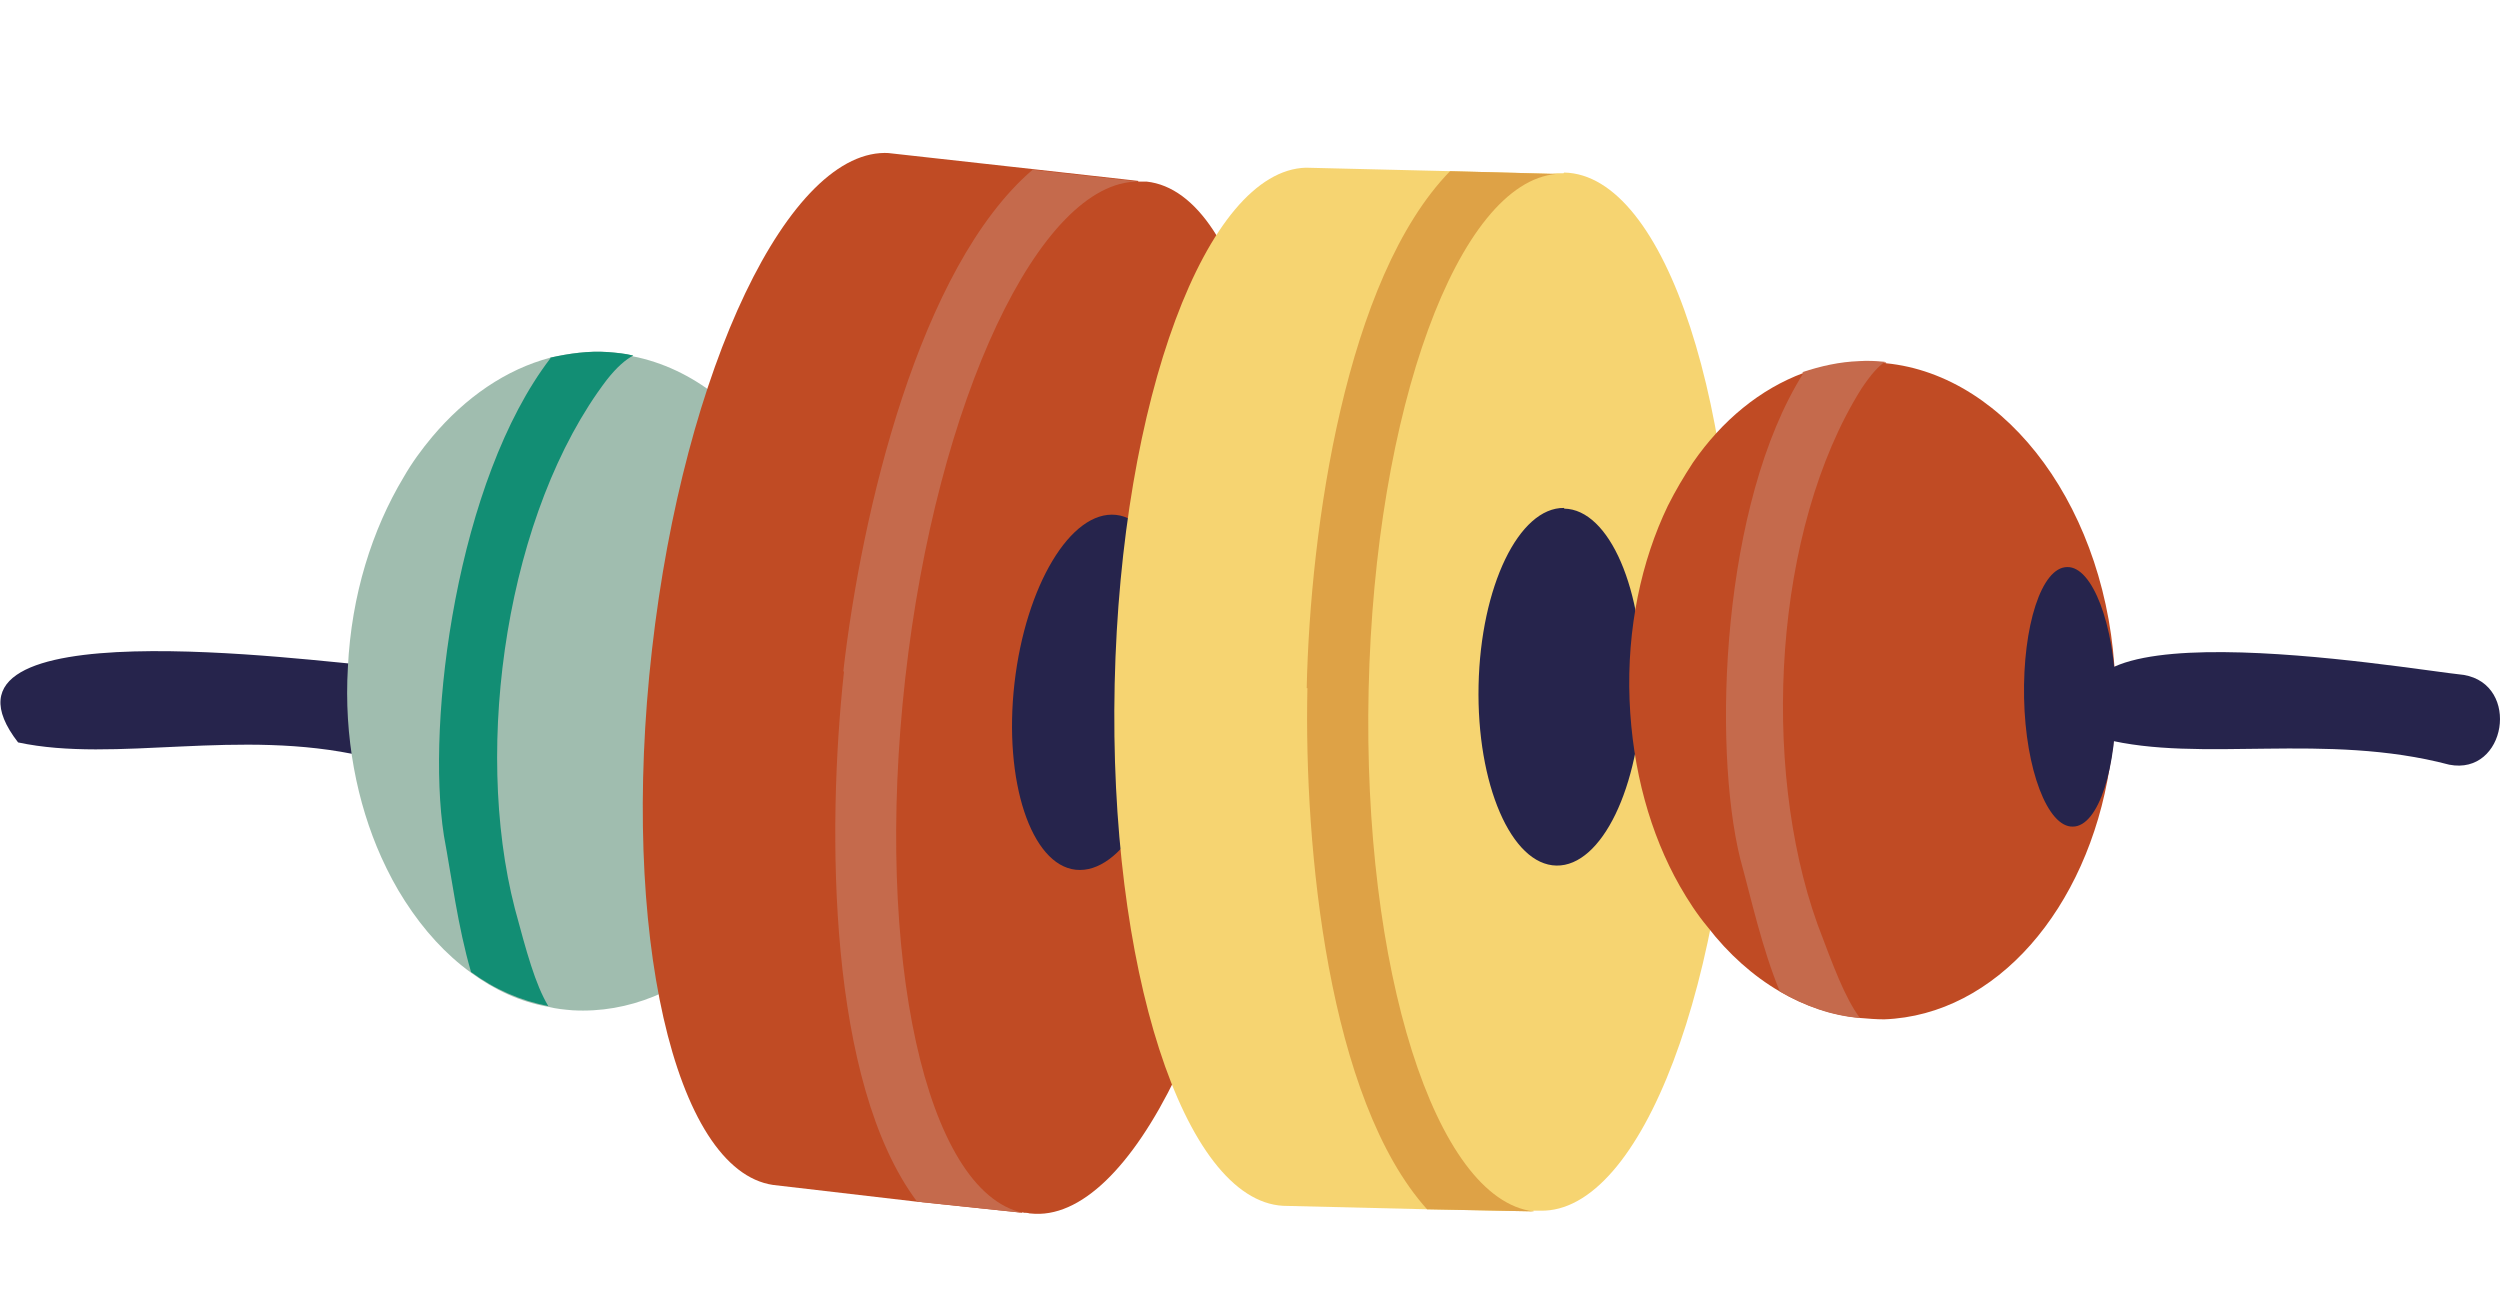 <?xml version="1.0" encoding="UTF-8"?>
<svg id="Laag_1" xmlns="http://www.w3.org/2000/svg" version="1.1" viewBox="0 0 359.3 187.6">
  <!-- Generator: Adobe Illustrator 29.8.2, SVG Export Plug-In . SVG Version: 2.1.1 Build 3)  -->
  <defs>
    <style>
      .st0 {
        fill: #128e74;
      }

      .st1 {
        fill: #dea246;
      }

      .st2 {
        fill: #a0bdaf;
      }

      .st3 {
        fill: #26244c;
      }

      .st4 {
        fill: #c04b24;
      }

      .st5 {
        fill: #c56a4c;
      }

      .st6 {
        fill: #f6d471;
      }
    </style>
  </defs>
  <path class="st3" d="M52.2,108.7c8.2,1.4,9.9-11.9,1.7-13-8.8-.6-66.5-8.6-51.3,11,14,3,31.8-2.1,49.7,2Z"/>
  <path class="st2" d="M91,51.1c-1.2-.3-2.4-.4-3.6-.5-2.8-.2-5.6.2-8.3.8-6.4,1.7-12.2,5.7-17,11.4h0c-1.5,1.8-2.9,3.7-4.1,5.8-4.5,7.5-7.5,16.9-8,27.3-.6,10,1.3,19.5,4.8,27.3,1,2.2,2.1,4.3,3.4,6.3h0c2.7,4.2,5.9,7.7,9.5,10.3,3.4,2.5,7.1,4.2,11.1,4.9,1.2.3,2.3.4,3.5.5,16.1.9,30.5-13.1,35.5-33,.3-.9.5-1.9.7-3,.1-.8.3-1.5.4-2.3.1-.8.2-1.5.3-2.3.1-.8.2-1.7.3-2.5,0-.2,0-.4,0-.6,0-.5,0-1.1.1-1.6,1.3-24.4-11.3-45.3-28.7-48.7Z"/>
  <path class="st3" d="M114.2,82.9c-3.7-.3-7.2,7.9-7.9,18.1-.7,10.3,1.7,18.8,5.3,19.1,3.6.3,7.2-7.9,7.9-18.1.7-10.3-1.7-18.8-5.3-19.1Z"/>
  <path class="st0" d="M79.1,51.5c-13.4,17.5-17.9,52-15.3,68.6,1.1,5.9,2,13.1,3.9,19.6,3.4,2.5,7.1,4.1,11.1,4.9-1.9-3.2-3.1-7.7-4.8-14-6.1-23.6-1.1-57.2,13.2-76,1.5-1.9,2.7-2.9,3.8-3.5-1.2-.3-2.4-.4-3.6-.5-2.8-.2-5.6.2-8.3.8Z"/>
  <path class="st4" d="M127.8,22c-14.3-.9-29.5,30.8-34.1,71.4-4.6,40.5,3.2,74.8,17.4,76.9l20.6,2.4,15.2,1.6h0s4.6-41.2,4.6-41.2h0s7.8-69.3,7.8-69.3l4.3-37.8h0c0,0-15.2-1.7-15.2-1.7l-20.7-2.3Z"/>
  <path class="st4" d="M164.7,26.1h0c-.3,0-.7,0-.9,0-14.2-.1-29,31.3-33.5,71.4-4.5,40,3,73.9,16.9,76.8.2,0,.5,0,.8.1h.1c14.4,1.6,29.9-30.3,34.5-71.3,4.6-40.9-3.3-75.4-17.8-77Z"/>
  <path class="st5" d="M121.3,96.5c-2.5,22.9-2.3,59.1,10.5,76.2l15.2,1.6h0c-13.9-3-21.4-36.8-16.9-76.8,4.5-40.1,19.4-71.5,33.5-71.4h0c0,0-15.2-1.7-15.2-1.7-16.3,14-24.6,49.3-27.2,72.1Z"/>
  <path class="st3" d="M160.4,74c-6.5-.7-13,10.2-14.6,24.2-1.6,14.1,2.4,26.1,8.8,26.8,6.5.7,13-10.1,14.6-24.2,1.6-14.1-2.4-26.1-8.8-26.8Z"/>
  <path class="st6" d="M187.7,24.1c-14.3.4-26.6,33.3-27.5,74.2-.9,40.7,9.9,74.2,24.2,75l20.7.5,15.3.3h0s.9-41.4.9-41.4h0s1.5-69.7,1.5-69.7l.9-38h0c0,0-15.3-.4-15.3-.4l-20.8-.5Z"/>
  <path class="st6" d="M224.7,24.9h0c-.3,0-.7,0-.9,0-14.1,1.2-26.1,33.8-27,74.1-.9,40.3,9.6,73.3,23.7,75,.2,0,.5,0,.8,0h.1c14.5.3,27.1-32.9,28-74.1.9-41.2-10-74.8-24.6-75.1Z"/>
  <path class="st1" d="M187.9,98.9c-.5,23,3,59.1,17.2,74.9l15.3.3h0c-14.1-1.7-24.6-34.8-23.7-75,.9-40.3,12.9-72.9,27-74.1h0c0,0-15.3-.4-15.3-.4-15,15.4-20.1,51.3-20.6,74.3Z"/>
  <path class="st3" d="M224.8,73c-6.5-.1-12,11.3-12.3,25.5-.3,14.2,4.7,25.8,11.2,25.9,6.5.1,12-11.3,12.3-25.4.3-14.2-4.7-25.8-11.2-25.9Z"/>
  <path class="st4" d="M271.1,52.1c-1.2-.1-2.4-.2-3.7-.1-2.8.1-5.5.7-8.2,1.6-6.2,2.3-11.7,6.8-15.9,12.9h0c-1.3,2-2.5,4-3.6,6.2-3.8,7.9-5.9,17.6-5.5,27.9.4,10.1,3,19.3,7.2,26.7,1.2,2.1,2.5,4.1,4,5.9h0c3,3.9,6.6,7.1,10.4,9.3,3.6,2.1,7.5,3.4,11.5,3.8,1.2.1,2.3.2,3.5.2,16.1-.6,29.2-15.9,32.4-36.2.2-1,.3-2,.5-3.1,0-.8.2-1.5.2-2.3,0-.8,0-1.5.1-2.3s0-1.7,0-2.5c0-.2,0-.4,0-.6,0-.5,0-1.1,0-1.6-.9-24.4-15.4-44-33-45.7Z"/>
  <path class="st3" d="M297.1,81.5c-3.7,0-6.4,8.5-6.2,18.8.2,10.3,3.4,18.6,7,18.5,3.7,0,6.4-8.5,6.2-18.8-.2-10.3-3.4-18.6-7-18.5Z"/>
  <path class="st5" d="M259.2,53.6c-11.8,18.7-13.1,53.5-9.1,69.8,1.6,5.8,3.1,12.8,5.7,19.1,3.6,2.1,7.5,3.5,11.5,3.8-2.2-3-3.8-7.4-6.1-13.5-8.2-22.9-6.3-56.8,6.3-76.9,1.4-2.1,2.4-3.2,3.4-3.9-1.2-.1-2.4-.2-3.7-.1-2.8.1-5.5.7-8.2,1.6Z"/>
  <path class="st3" d="M352,109.9c8.2,1.6,10.3-11.5,2.1-12.9-8.7-.9-66.1-10.9-51.7,9.2,13.9,3.5,31.8-1,49.6,3.7Z"/>
</svg>